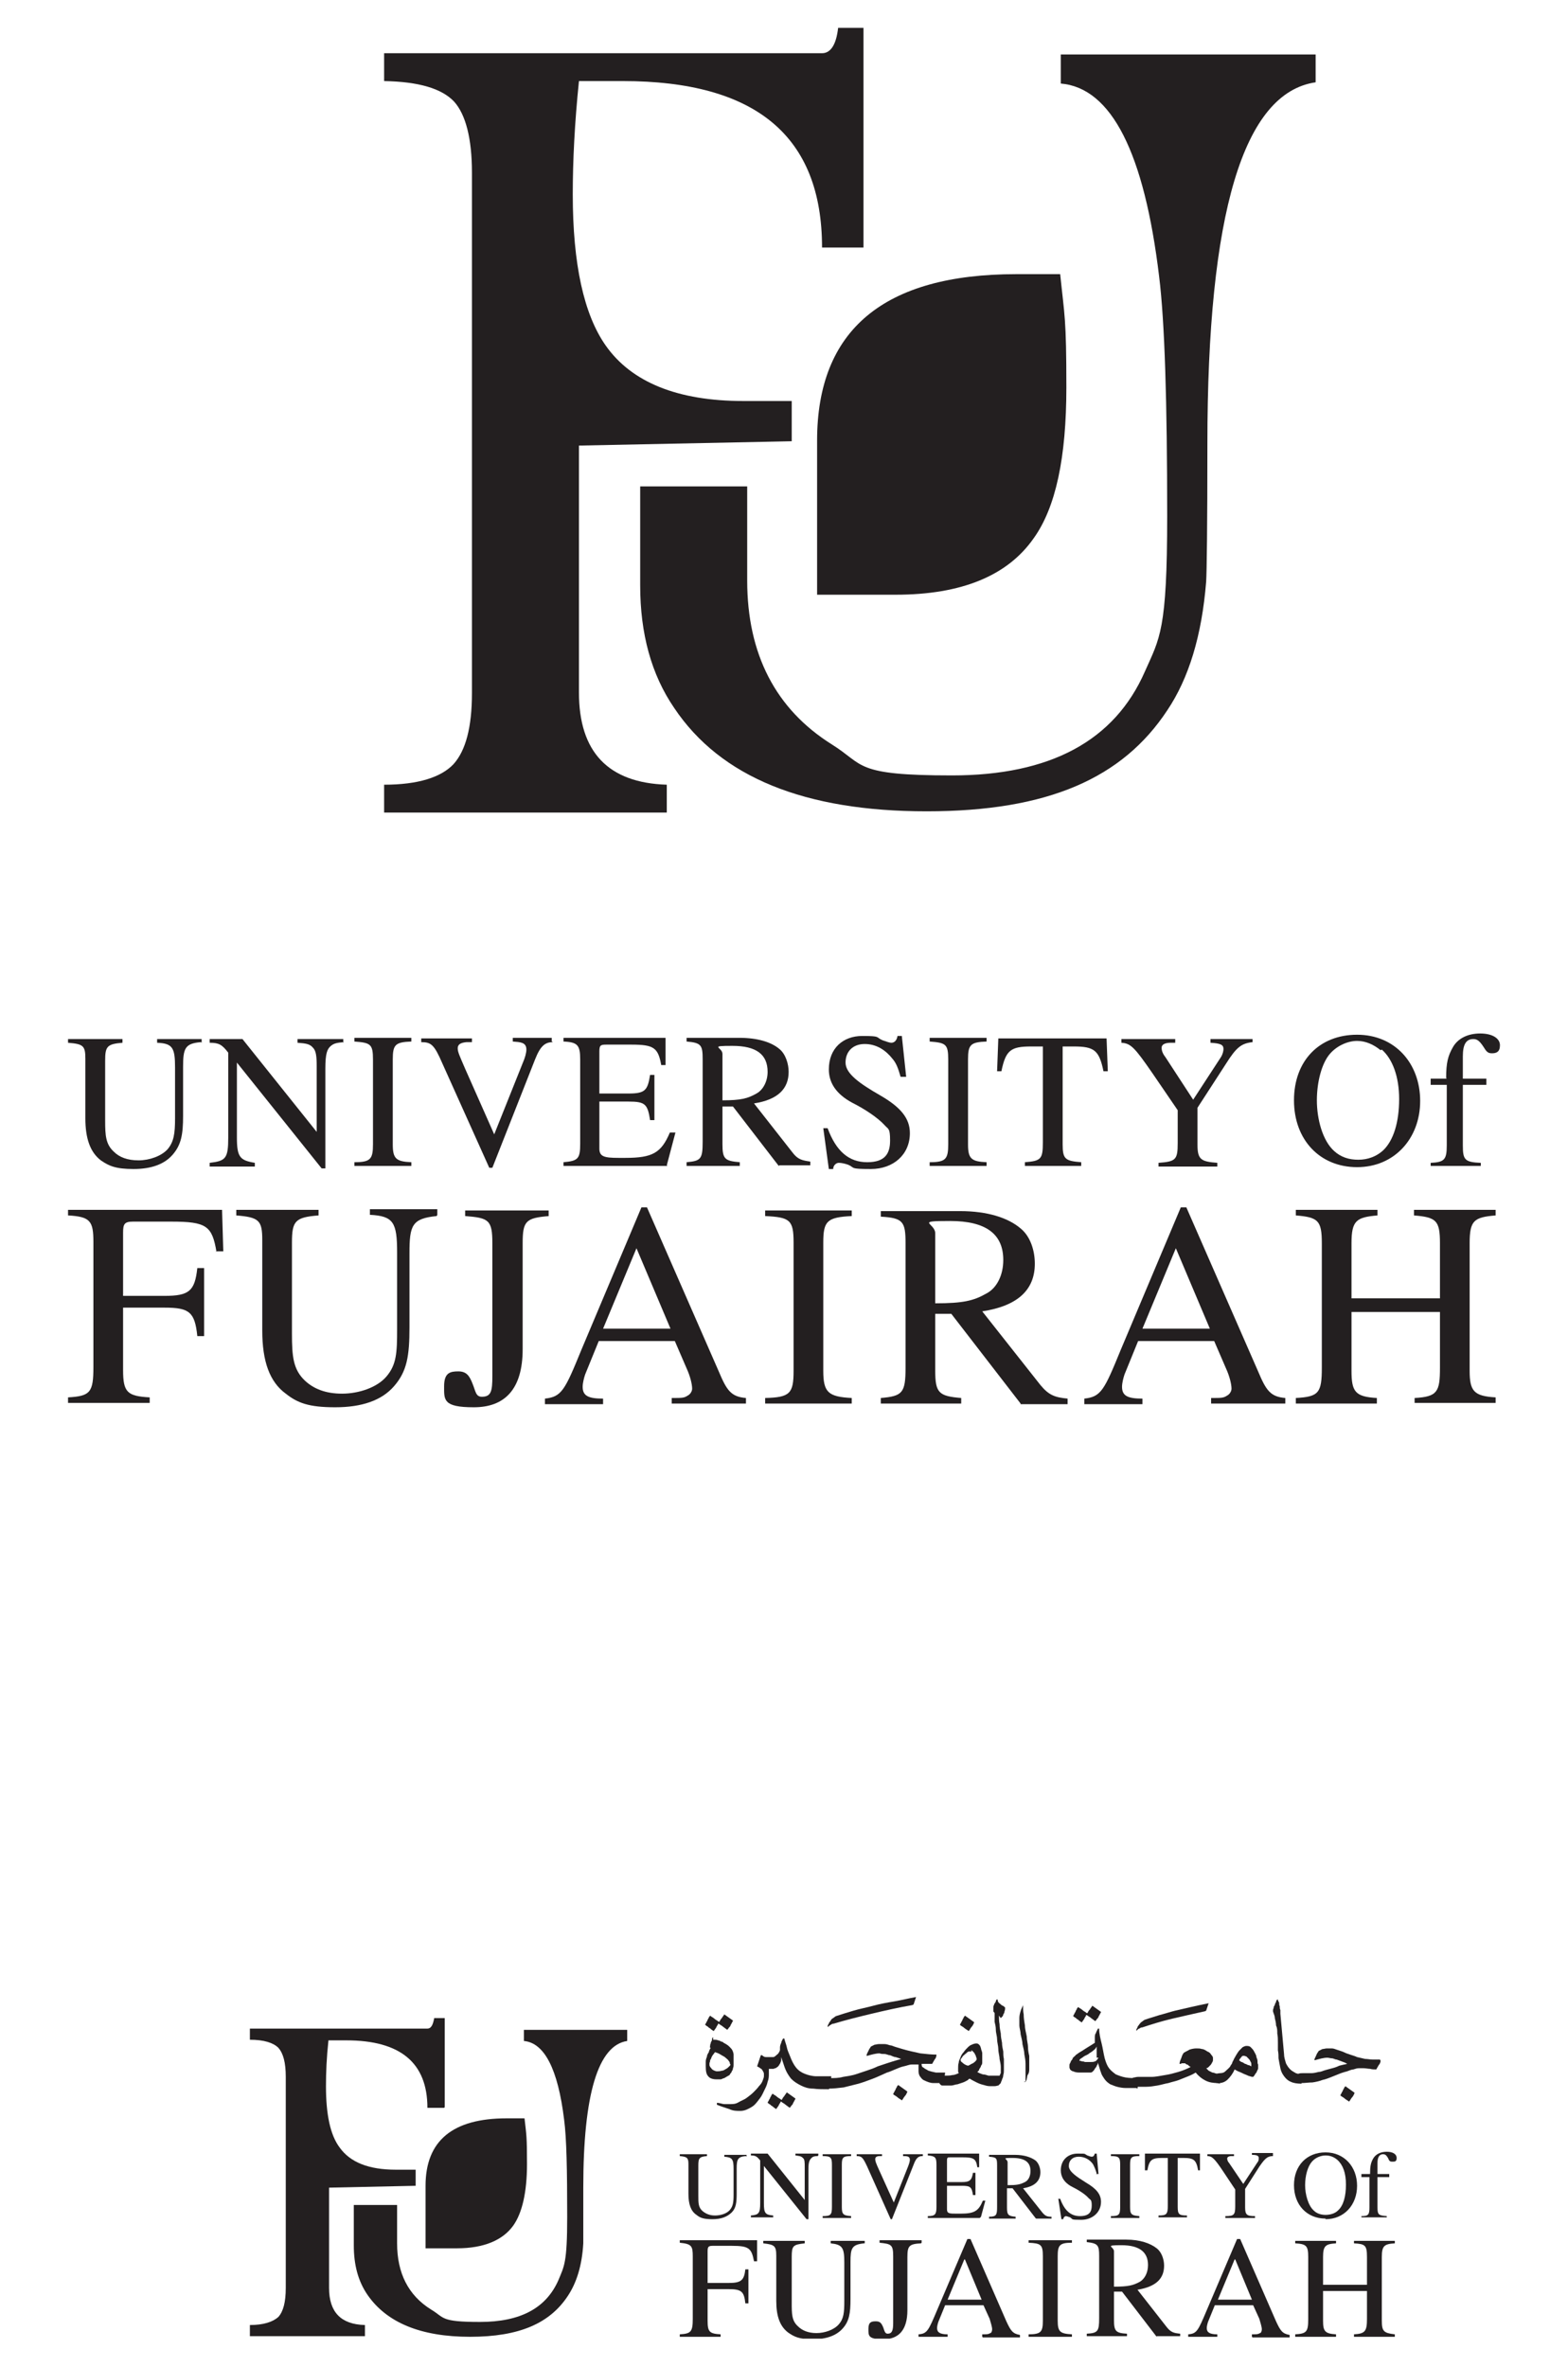 <?xml version="1.0" encoding="UTF-8"?>
<svg id="Layer_1" xmlns="http://www.w3.org/2000/svg" xmlns:xlink="http://www.w3.org/1999/xlink" version="1.1" viewBox="0 0 253.5 382.5">
  <!-- Generator: Adobe Illustrator 29.5.1, SVG Export Plug-In . SVG Version: 2.1.0 Build 141)  -->
  <defs>
    <style>
      .st0 {
        fill: none;
      }

      .st1 {
        fill: #231f20;
      }

      .st2 {
        clip-path: url(#clippath);
      }
    </style>
    <clipPath id="clippath">
      <rect class="st0" x="11" y="4.5" width="231.5" height="373.4"/>
    </clipPath>
  </defs>
  <g class="st2">
    <path class="st1" d="M32.5,168.4c-2.6.2-2.9,1-2.9,4v7.9c0,3-.3,4.7-1.7,6.3-1.3,1.5-3.4,2.3-6.3,2.3s-4-.5-5.3-1.4c-1.7-1.3-2.5-3.5-2.5-6.8v-9.6c0-2.1-.3-2.4-2.8-2.6v-.6h8.8v.6c-2.5.2-2.8.6-2.8,2.9v9.7c0,2.4.1,3.8,1.4,5,.9.9,2.2,1.4,4,1.4s3.7-.7,4.7-1.8c1-1.2,1.2-2.5,1.2-5v-8.2c0-3.2-.4-3.9-2.9-4v-.6h7.2v.6Z"/>
    <path class="st1" d="M55.6,168.4c-1.2.1-1.6.2-2.1.6-.6.5-.9,1.2-.9,3.7v16.1h-.6l-13.7-17.1v12.1c0,3.2.5,3.7,2.9,4.1v.6h-7.3v-.6c2.6-.3,3-.7,3-4.1v-13.7c-1-1.3-1.5-1.6-3-1.6v-.6h5.3l12,15v-10.6c0-1.6-.1-2.5-.6-3-.5-.6-1.1-.7-2.5-.8v-.6h7.4v.6Z"/>
    <path class="st1" d="M57.3,188.4v-.6c2.6,0,3-.5,3-2.9v-13.7c0-2.5-.4-2.7-3-2.9v-.6h9.2v.6c-2.6.1-3,.5-3,2.9v13.7c0,2.3.5,2.8,3,2.9v.6h-9.2Z"/>
    <path class="st1" d="M89.4,168.4c-1.2,0-2,.5-2.9,2.8l-6.9,17.5h-.5l-7.6-16.9c-1.3-3-1.8-3.4-3.4-3.4v-.6h8.2v.6h-.9c-1,.1-1.4.4-1.4,1s.3,1.2,1.2,3.3l4.7,10.6,4.6-11.5c.4-.9.6-1.7.6-2.2,0-1.2-1-1.2-2.2-1.3v-.6h6.3v.6Z"/>
    <path class="st1" d="M107.9,188.4h-16.8v-.6c2.4-.2,2.7-.6,2.7-3v-13.6c0-2.3-.4-2.8-2.7-2.9v-.6h16.5v4.4c.1,0-.7,0-.7,0-.5-2.8-1.2-3.3-4.8-3.3h-4.1c-.9,0-1.1.1-1.1,1.1v6.8h4.7c2.7,0,3.1-.5,3.5-3h.7v7.3h-.7c-.4-2.6-.8-3-3.5-3h-4.7v7.6c0,1.3.8,1.5,3.1,1.5h1.1c4.4,0,5.8-.8,7.2-4.1h.9l-1.4,5.3Z"/>
    <path class="st1" d="M116.8,177.8c3,0,4.1-.3,5.5-1.1,1.1-.6,1.8-2,1.8-3.5,0-2.8-1.8-4.2-5.7-4.2s-1.6.2-1.6,1.3v7.5ZM125.9,188.4l-7.4-9.6h-1.7v6.1c0,2.4.4,2.7,2.8,2.9v.6h-8.6v-.6c2.3-.2,2.6-.5,2.6-3.3v-13.3c0-2.3-.2-2.7-2.6-2.9v-.6h8.5c3,0,5.2.7,6.5,1.8,1,.8,1.5,2.4,1.5,3.7,0,2.7-1.7,4.5-5.6,5.1l6.2,7.9c.9,1.2,1.6,1.3,2.9,1.5v.6h-5Z"/>
    <path class="st1" d="M145.6,174c-.4-1.4-.7-2.2-1.3-2.9-1.1-1.4-2.6-2.4-4.5-2.4s-3.1,1.2-3.1,3,2.3,3.4,5.6,5.3c3.3,1.9,4.8,3.7,4.8,6.1,0,3.5-2.7,5.8-6.3,5.8s-2.5-.2-3.7-.7c-.6-.2-1.1-.3-1.5-.3s-.9.4-.9,1h-.7l-.9-6.6h.7c1.4,3.8,3.5,5.5,6.4,5.5s3.7-1.4,3.7-3.5-.3-1.8-.9-2.5c-1.1-1.2-3.2-2.6-5.2-3.6-2.8-1.5-3.8-3.4-3.8-5.4,0-3.4,2.3-5.4,5.4-5.4s2.1.2,3.3.7c.6.2,1.1.4,1.4.4.5,0,.9-.4,1-1.1h.7l.7,6.6h-.8Z"/>
    <path class="st1" d="M150.3,188.4v-.6c2.6,0,3-.5,3-2.9v-13.7c0-2.5-.4-2.7-3-2.9v-.6h9.2v.6c-2.6.1-3,.5-3,2.9v13.7c0,2.3.5,2.8,3,2.9v.6h-9.2Z"/>
    <path class="st1" d="M178.4,173.1c-.7-3.4-1.5-4-4.8-4h-1.8v15.8c0,2.4.4,2.7,3,2.9v.6h-9.1v-.6c2.6-.2,2.9-.5,2.9-3.2v-15.5h-1.9c-3.3,0-4.1.6-4.8,4h-.7l.2-5.3h17.5l.2,5.3h-.7Z"/>
    <path class="st1" d="M202.5,168.4c-1.8.2-2.6.8-4.3,3.5l-4.6,7.1v6c0,2.4.6,2.7,3.2,2.9v.6h-9.5v-.6c2.8-.2,3.1-.5,3.1-3.2v-5.3l-4.1-6c-2.9-4.2-3.5-4.8-5-4.9v-.6h8.7v.6h-.7c-1,0-1.5.3-1.5.8s.2,1,.6,1.5l4.5,6.9,4.5-6.9c.3-.5.4-1,.4-1.3,0-.7-.5-.9-2.1-1v-.6h6.8v.6Z"/>
    <path class="st1" d="M223.2,169.7c-1.1-.9-2.4-1.5-3.8-1.5s-3.2.7-4.4,2.1c-1.3,1.5-2.1,4.5-2.1,7.5s.9,6.5,2.8,8.2c1.1,1,2.4,1.4,3.9,1.4s2.9-.5,4-1.5c1.7-1.6,2.6-4.6,2.6-8.3s-1.1-6.5-2.8-8M219.4,188.6c-6,0-10.2-4.4-10.2-10.8s4.1-10.6,10.2-10.6,10.2,4.6,10.2,10.7-4.2,10.7-10.2,10.7"/>
    <path class="st1" d="M233.8,174.2c0-2.5.3-3.6,1.1-5,.8-1.4,2.4-2.2,4.4-2.2s3.2.8,3.2,1.9-.6,1.3-1.3,1.3-.9-.3-1.4-1.1c-.6-.9-1-1.2-1.6-1.2-1.2,0-1.7.9-1.7,2.8v3.6h3.8v1h-3.8v9.8c0,2.3.3,2.7,2.9,2.8v.5h-8.1v-.5c2.2-.1,2.6-.5,2.6-2.8v-9.8h-2.6v-1h2.6Z"/>
    <path class="st1" d="M35,202.3c-.7-4.2-1.6-4.9-7.3-4.9h-6.2c-1.4,0-1.6.4-1.6,1.8v10.2h6.7c4,0,4.9-.8,5.3-4.5h1.1v11h-1.1c-.4-3.9-1.3-4.6-5.3-4.6h-6.7v10.1c0,3.6.7,4.2,4.3,4.4v.9h-13.2v-.9c3.6-.2,4.1-.8,4.1-4.9v-20.2c0-3.4-.5-4.1-4.1-4.3v-.9h24.9l.2,6.7h-1.2Z"/>
    <path class="st1" d="M70.6,196.5c-4,.4-4.4,1.5-4.4,6v12c0,4.6-.4,7.1-2.5,9.5-2,2.3-5.2,3.4-9.5,3.4s-6.1-.7-8-2.2c-2.6-1.9-3.8-5.2-3.8-10.2v-14.6c0-3.2-.5-3.7-4.2-4v-.9h13.3v.9c-3.8.3-4.3.9-4.3,4.4v14.7c0,3.7.2,5.8,2.1,7.6,1.4,1.3,3.3,2.1,6,2.1s5.7-1,7.2-2.8c1.6-1.9,1.7-3.8,1.7-7.6v-12.4c0-4.9-.6-5.9-4.4-6.1v-.9h10.9v.9Z"/>
    <path class="st1" d="M88.8,196.5c-3.8.3-4.3.8-4.3,4.4v17.1c0,6.5-2.9,9.4-7.9,9.4s-4.8-1.2-4.8-3.4,1-2.4,2.3-2.4,1.8.7,2.3,2c.5,1.2.5,2.1,1.5,2.1,1.5,0,1.7-.9,1.7-3.3v-21.5c0-3.8-.6-4.1-4.4-4.4v-.9h13.5v.9Z"/>
    <path class="st1" d="M102.9,201.7l-5.4,13h10.9l-5.5-13ZM108.6,226.8v-.9c1.7,0,2,0,2.6-.4.4-.2.7-.7.7-1.1,0-.7-.3-2-.9-3.3l-1.9-4.4h-12.3l-2.2,5.4c-.2.6-.4,1.4-.4,2,0,1.5,1,1.9,3.3,1.9v.9h-9.4v-.9c2.7-.3,3.2-1.3,5.9-7.9l9.7-23h.9l11.6,26.5c1.3,3.1,2,4.1,4.4,4.3v.9h-12Z"/>
    <path class="st1" d="M123.7,226.8v-.9c4-.1,4.6-.7,4.6-4.4v-20.7c0-3.7-.6-4.1-4.6-4.3v-.9h14v.9c-4,.2-4.6.8-4.6,4.3v20.7c0,3.5.8,4.2,4.6,4.4v.9h-14Z"/>
    <path class="st1" d="M151.2,210.6c4.5,0,6.2-.4,8.3-1.6,1.7-.9,2.7-3,2.7-5.4,0-4.2-2.8-6.3-8.6-6.3s-2.4.3-2.4,2v11.3ZM165,226.8l-11.2-14.5h-2.6v9.2c0,3.6.6,4.1,4.2,4.4v.9h-13v-.9c3.5-.3,4-.8,4-4.9v-20.1c0-3.5-.4-4.1-4-4.3v-.9h12.8c4.5,0,7.8,1.1,9.8,2.8,1.6,1.3,2.3,3.6,2.3,5.7,0,4.1-2.6,6.8-8.5,7.7l9.4,11.9c1.4,1.7,2.4,2,4.4,2.2v.9h-7.6Z"/>
    <path class="st1" d="M190.1,201.7l-5.4,13h10.9l-5.5-13ZM195.8,226.8v-.9c1.7,0,2,0,2.6-.4.4-.2.7-.7.7-1.1,0-.7-.3-2-.9-3.3l-1.9-4.4h-12.3l-2.2,5.4c-.2.6-.4,1.4-.4,2,0,1.5,1,1.9,3.3,1.9v.9h-9.4v-.9c2.7-.3,3.2-1.3,5.9-7.9l9.7-23h.9l11.6,26.5c1.3,3.1,2,4.1,4.4,4.3v.9h-12Z"/>
    <path class="st1" d="M228.7,226.8v-.9c3.7-.2,4.1-1,4.1-4.9v-9h-14.3v9.5c0,3.4.6,4.2,4.1,4.4v.9s-13.1,0-13.1,0v-.9c3.7-.2,4.2-.8,4.2-4.9v-20.1c0-3.7-.6-4.2-4.2-4.5v-.9h13.2v.9c-3.4.3-4.2.8-4.2,4.5v8.9h14.3v-8.9c0-3.7-.6-4.2-4.2-4.5v-.9h13.2v.9c-3.5.3-4.2.8-4.2,4.5v20.6c0,3.3.7,4.1,4.2,4.3v.9h-13.1Z"/>
    <path class="st1" d="M139.6,40h-6.7c0-18-10.7-26.9-32.2-26.9h-7.1c-.7,6.8-1,12.9-1,18.3,0,11.3,1.8,19.4,5.3,24.4,4.2,6,11.7,9,22.3,9h7.8v6.5l-34.4.7v39.9c0,9.6,4.7,14.6,14.2,14.9v4.5h-45.7v-4.5c5.5,0,9.2-1.2,11.2-3.3,2-2.2,3-6,3-11.5V27.9c0-5.5-1-9.4-2.9-11.5-2-2.1-5.7-3.2-11.3-3.3v-4.5h70.8c1.4,0,2.3-1.4,2.6-4.1h4.1v35.5Z"/>
    <path class="st1" d="M171.5,9v4.5c8.2.7,13.5,11.2,15.9,31.2.9,7.3,1.3,20.2,1.3,38.7s-1.2,19.7-3.6,25.1c-4.9,11.2-15.3,16.8-31.2,16.8s-14.1-1.7-19.4-5c-9.1-5.7-13.7-14.6-13.7-26.5v-15.2h-17.3v16c0,7.8,1.8,14.4,5.5,19.8,7.5,11.2,21.1,16.7,40.8,16.7s31.7-5.4,38.9-16.3c3.5-5.2,5.6-12.1,6.3-20.8.1-1.6.2-9,.2-22.3,0-37.2,5.8-56.7,17.5-58.4v-4.5h-41.2Z"/>
    <path class="st1" d="M144.8,96.1c10.7,0,18.1-3.1,22.3-9.1,3.6-5,5.3-13.1,5.3-24.4s-.3-11.5-1-18.3h-7.1c-21.4,0-32.2,9-32.2,26.9h0v24.9h12.7Z"/>
    <path class="st1" d="M120.6,348.4c-1.3.1-1.5.5-1.5,2v4c0,1.5-.1,2.4-.8,3.1-.7.7-1.7,1.1-3.1,1.1s-2-.2-2.6-.7c-.9-.6-1.3-1.7-1.3-3.4v-4.8c0-1-.2-1.2-1.4-1.3v-.3h4.4v.3c-1.2.1-1.4.3-1.4,1.5v4.9c0,1.2,0,1.9.7,2.5.5.4,1.1.7,2,.7s1.9-.3,2.4-.9c.5-.6.6-1.2.6-2.5v-4.1c0-1.6-.2-1.9-1.5-2v-.3h3.6v.3Z"/>
    <path class="st1" d="M132.2,348.4c-.6,0-.8.1-1,.3-.3.3-.5.6-.5,1.8v8.1h-.3l-6.9-8.6v6c0,1.6.2,1.9,1.5,2v.3h-3.6v-.3c1.3-.1,1.5-.4,1.5-2v-6.9c-.5-.6-.7-.8-1.5-.8v-.3h2.7l6,7.5v-5.3c0-.8,0-1.3-.3-1.5-.3-.3-.5-.3-1.2-.4v-.3h3.7v.3Z"/>
    <path class="st1" d="M133,358.4v-.3c1.3,0,1.5-.2,1.5-1.5v-6.8c0-1.2-.2-1.4-1.5-1.4v-.3h4.6v.3c-1.3,0-1.5.2-1.5,1.4v6.8c0,1.2.2,1.4,1.5,1.5v.3h-4.6Z"/>
    <path class="st1" d="M149.1,348.4c-.6,0-1,.3-1.4,1.4l-3.5,8.8h-.2l-3.8-8.5c-.7-1.5-.9-1.7-1.7-1.7v-.3h4.1v.3h-.4c-.5,0-.7.2-.7.5s.1.6.6,1.7l2.4,5.3,2.3-5.8c.2-.5.3-.9.3-1.1,0-.6-.5-.6-1.1-.6v-.3h3.2v.3Z"/>
    <path class="st1" d="M158.4,358.4h-8.4v-.3c1.2,0,1.4-.3,1.4-1.5v-6.8c0-1.2-.2-1.4-1.4-1.5v-.3h8.3v2.2c0,0-.3,0-.3,0-.2-1.4-.6-1.6-2.4-1.6h-2c-.4,0-.5,0-.5.6v3.4h2.4c1.3,0,1.6-.3,1.8-1.5h.4v3.6h-.4c-.2-1.3-.4-1.5-1.8-1.5h-2.4v3.8c0,.7.4.7,1.6.7h.6c2.2,0,2.9-.4,3.6-2.1h.4l-.7,2.6Z"/>
    <path class="st1" d="M162.9,353.1c1.5,0,2-.1,2.8-.5.6-.3.9-1,.9-1.8,0-1.4-.9-2.1-2.9-2.1s-.8.1-.8.7v3.7ZM167.4,358.4l-3.7-4.8h-.9v3.1c0,1.2.2,1.4,1.4,1.5v.3h-4.3v-.3c1.2,0,1.3-.3,1.3-1.6v-6.7c0-1.2-.1-1.3-1.3-1.4v-.3h4.2c1.5,0,2.6.4,3.3.9.5.4.8,1.2.8,1.9,0,1.4-.9,2.3-2.8,2.6l3.1,3.9c.5.6.8.7,1.5.7v.3h-2.5Z"/>
    <path class="st1" d="M177.3,351.2c-.2-.7-.4-1.1-.6-1.5-.5-.7-1.3-1.2-2.3-1.2s-1.6.6-1.6,1.5,1.2,1.7,2.8,2.7c1.7,1,2.4,1.9,2.4,3.1,0,1.7-1.4,2.9-3.2,2.9s-1.3-.1-1.8-.4c-.3-.1-.6-.2-.7-.2s-.4.2-.4.5h-.3l-.5-3.3h.3c.7,1.9,1.7,2.8,3.2,2.8s1.9-.7,1.9-1.7-.2-.9-.5-1.2c-.5-.6-1.6-1.3-2.6-1.8-1.4-.7-1.9-1.7-1.9-2.7,0-1.7,1.2-2.7,2.7-2.7s1,0,1.6.3c.3.1.5.2.7.2.3,0,.4-.2.5-.5h.3l.3,3.3h-.4Z"/>
    <path class="st1" d="M179.6,358.4v-.3c1.3,0,1.5-.2,1.5-1.5v-6.8c0-1.2-.2-1.4-1.5-1.4v-.3h4.6v.3c-1.3,0-1.5.2-1.5,1.4v6.8c0,1.2.2,1.4,1.5,1.5v.3h-4.6Z"/>
    <path class="st1" d="M193.7,350.7c-.3-1.7-.7-2-2.4-2h-.9v7.9c0,1.2.2,1.4,1.5,1.4v.3h-4.6v-.3c1.3,0,1.5-.2,1.5-1.6v-7.7h-.9c-1.7,0-2.1.3-2.4,2h-.4v-2.7h8.9v2.7c.1,0-.3,0-.3,0Z"/>
    <path class="st1" d="M205.8,348.4c-.9,0-1.3.4-2.2,1.7l-2.3,3.6v3c0,1.2.3,1.4,1.6,1.4v.3h-4.8v-.3c1.4,0,1.6-.2,1.6-1.6v-2.7l-2-3c-1.4-2.1-1.8-2.4-2.5-2.4v-.3h4.3v.3h-.4c-.5,0-.7.2-.7.4s.1.5.3.7l2.3,3.4,2.3-3.5c.2-.2.2-.5.2-.7,0-.3-.2-.5-1.1-.5v-.3h3.4v.3Z"/>
    <path class="st1" d="M216.2,349c-.6-.5-1.2-.7-1.9-.7s-1.6.3-2.2,1c-.7.8-1.1,2.3-1.1,3.8s.5,3.3,1.4,4.1c.5.5,1.2.7,1.9.7s1.5-.2,2-.7c.9-.8,1.3-2.3,1.3-4.2s-.5-3.2-1.4-4M214.3,358.5c-3,0-5.1-2.2-5.1-5.4s2.1-5.3,5.1-5.3,5.1,2.3,5.1,5.4-2.1,5.4-5.1,5.4"/>
    <path class="st1" d="M221.5,351.3c0-1.2.1-1.8.5-2.5s1.2-1.1,2.2-1.1,1.6.4,1.6,1-.3.6-.7.6-.5-.1-.7-.6c-.3-.5-.5-.6-.8-.6-.6,0-.9.5-.9,1.4v1.8h1.9v.5h-1.9v4.9c0,1.2.2,1.3,1.5,1.4v.2h-4.1v-.2c1.1,0,1.3-.2,1.3-1.4v-4.9h-1.3v-.5h1.3Z"/>
    <path class="st1" d="M121.9,365.4c-.4-2.1-.8-2.5-3.6-2.5h-3.1c-.7,0-.8.2-.8.9v5.1h3.4c2,0,2.5-.4,2.7-2.2h.5v5.5h-.5c-.2-1.9-.6-2.3-2.7-2.3h-3.4v5.1c0,1.8.3,2.1,2.1,2.2v.4h-6.6v-.4c1.8-.1,2.1-.4,2.1-2.5v-10.1c0-1.7-.2-2-2.1-2.2v-.4h12.5v3.4c.1,0-.5,0-.5,0Z"/>
    <path class="st1" d="M139.7,362.5c-2,.2-2.2.8-2.2,3v6c0,2.3-.2,3.6-1.3,4.8-1,1.1-2.6,1.7-4.8,1.7s-3-.4-4-1.1c-1.3-1-1.9-2.6-1.9-5.1v-7.3c0-1.6-.3-1.8-2.1-2v-.4h6.7v.4c-1.9.2-2.1.4-2.1,2.2v7.4c0,1.8,0,2.9,1,3.8.7.7,1.7,1.1,3,1.1s2.8-.5,3.6-1.4c.8-.9.9-1.9.9-3.8v-6.2c0-2.4-.3-2.9-2.2-3.1v-.4h5.5v.4Z"/>
    <path class="st1" d="M148.9,362.5c-1.9.1-2.2.4-2.2,2.2v8.6c0,3.2-1.4,4.7-3.9,4.7s-2.4-.6-2.4-1.7.5-1.2,1.2-1.2.9.3,1.2,1c.2.6.3,1,.7,1,.7,0,.9-.5.9-1.7v-10.8c0-1.9-.3-2-2.2-2.2v-.4h6.8v.4Z"/>
    <path class="st1" d="M155.9,365.1l-2.7,6.5h5.5l-2.7-6.5ZM158.8,377.6v-.4c.8,0,1,0,1.3-.2.2,0,.3-.4.3-.6,0-.4-.2-1-.4-1.7l-1-2.2h-6.2l-1.1,2.7c-.1.3-.2.7-.2,1,0,.7.5,1,1.7,1v.4h-4.7v-.4c1.4-.1,1.6-.6,3-3.9l4.9-11.5h.5l5.8,13.3c.7,1.5,1,2,2.2,2.2v.4h-6Z"/>
    <path class="st1" d="M166.3,377.6v-.4c2,0,2.3-.4,2.3-2.2v-10.4c0-1.9-.3-2.1-2.3-2.2v-.4h7v.4c-2,0-2.3.4-2.3,2.2v10.4c0,1.8.4,2.1,2.3,2.2v.4h-7Z"/>
    <path class="st1" d="M180.1,369.5c2.3,0,3.1-.2,4.2-.8.8-.5,1.3-1.5,1.3-2.7,0-2.1-1.4-3.2-4.3-3.2s-1.2.2-1.2,1v5.7ZM187,377.6l-5.6-7.3h-1.3v4.6c0,1.8.3,2.1,2.1,2.2v.4h-6.5v-.4c1.8-.1,2-.4,2-2.5v-10.1c0-1.7-.2-2-2-2.2v-.4h6.4c2.2,0,3.9.6,4.9,1.4.8.6,1.2,1.8,1.2,2.8,0,2.1-1.3,3.4-4.3,3.9l4.7,6c.7.9,1.2,1,2.2,1.1v.4h-3.8Z"/>
    <path class="st1" d="M199.6,365.1l-2.7,6.5h5.5l-2.7-6.5ZM202.4,377.6v-.4c.8,0,1,0,1.3-.2.2,0,.3-.4.3-.6,0-.4-.2-1-.4-1.7l-1-2.2h-6.2l-1.1,2.7c-.1.3-.2.7-.2,1,0,.7.5,1,1.7,1v.4h-4.7v-.4c1.4-.1,1.6-.6,3-3.9l4.9-11.5h.5l5.8,13.3c.7,1.5,1,2,2.2,2.2v.4h-6Z"/>
    <path class="st1" d="M218.9,377.6v-.4c1.8-.1,2.1-.5,2.1-2.5v-4.5h-7.1v4.8c0,1.7.3,2.1,2.1,2.2v.4s-6.6,0-6.6,0v-.4c1.8-.1,2.1-.4,2.1-2.4v-10.1c0-1.8-.3-2.1-2.1-2.2v-.4h6.6v.4c-1.7.1-2.1.4-2.1,2.2v4.5h7.1v-4.5c0-1.9-.3-2.1-2.1-2.2v-.4h6.6v.4c-1.7.1-2.1.4-2.1,2.2v10.3c0,1.7.3,2,2.1,2.2v.4h-6.6Z"/>
    <path class="st1" d="M71.8,340.6h-2.7c0-7.3-4.4-10.9-13.1-10.9h-2.9c-.3,2.8-.4,5.2-.4,7.4,0,4.6.7,7.9,2.2,9.9,1.7,2.4,4.7,3.6,9.1,3.6h3.2v2.6l-14,.3v16.2c0,3.9,1.9,5.9,5.8,6v1.8h-18.6v-1.8c2.2,0,3.7-.5,4.6-1.3.8-.9,1.2-2.4,1.2-4.7v-34.1c0-2.3-.4-3.8-1.2-4.7-.8-.8-2.3-1.3-4.6-1.3v-1.8h28.7c.6,0,.9-.6,1.1-1.7h1.7v14.4Z"/>
    <path class="st1" d="M84.7,328v1.8c3.3.3,5.5,4.5,6.5,12.7.4,3,.5,8.2.5,15.7s-.5,8-1.4,10.2c-2,4.6-6.2,6.8-12.7,6.8s-5.7-.7-7.9-2c-3.7-2.3-5.5-5.9-5.5-10.7v-6.2h-7v6.5c0,3.2.7,5.8,2.2,8,3.1,4.5,8.6,6.8,16.6,6.8s12.9-2.2,15.8-6.6c1.4-2.1,2.3-4.9,2.5-8.5,0-.6,0-3.6,0-9,0-15.1,2.4-23,7.1-23.7v-1.8h-16.7Z"/>
    <path class="st1" d="M73.9,363.3c4.3,0,7.4-1.3,9.1-3.7,1.4-2,2.2-5.3,2.2-9.9s-.1-4.7-.4-7.4h-2.9c-8.7,0-13.1,3.6-13.1,10.9h0v10.1h5.2Z"/>
    <path class="st1" d="M118,333.5c0-.1,0-.3-.2-.5-.1-.2-.3-.3-.5-.5-.2-.2-.5-.3-.8-.5-.3-.2-.6-.3-.9-.4-.1.1-.2.3-.3.4s-.2.3-.3.5c0,.2-.2.3-.2.5,0,.2-.1.3-.1.4s0,.2,0,.3c0,.1.1.3.2.4.1.1.2.3.4.4.2.1.4.2.6.2s.5,0,.8-.1c.3,0,.5-.2.7-.3.2-.1.3-.2.5-.4.1-.1.2-.2.2-.3M115.3,329.6c0,0,.2,0,.3,0,.1,0,.3,0,.5.1.2,0,.3.1.5.2.2,0,.3.1.4.2.4.2.7.4.9.6.2.2.4.4.5.6.1.2.2.5.2.7,0,.3,0,.6,0,1.1s0,.3,0,.5c0,.2,0,.4-.1.6,0,.2-.1.4-.2.5,0,.2-.2.3-.3.5,0,.1-.2.2-.4.3s-.3.2-.5.3c-.2,0-.4.2-.6.2-.2,0-.4,0-.7,0-.6,0-1.1-.2-1.3-.5-.3-.3-.4-.8-.4-1.6s0-.5,0-.8c0-.3.1-.5.2-.8,0-.3.2-.5.3-.7,0-.2.2-.5.3-.7-.1,0-.2-.1-.1-.2,0-.2,0-.3.1-.5,0-.2.1-.3.2-.5,0-.1,0-.3.1-.4,0,0,0-.1.1-.1M116.1,327c0,.2-.2.3-.3.6-.1.2-.3.4-.4.6,0,0-.2-.1-.3-.2-.1,0-.2-.2-.4-.3-.1,0-.2-.2-.4-.3-.1,0-.2-.2-.3-.2,0-.1.1-.2.2-.4,0-.1.2-.3.2-.4,0-.1.2-.3.2-.4,0-.1.2-.2.2-.3.2.2.5.3.7.5.2.2.5.3.7.5h.1c.1-.2.2-.4.4-.6.1-.2.3-.4.4-.6l1.4,1c0,.1-.1.2-.2.4,0,.1-.2.3-.2.4,0,.1-.2.3-.3.4,0,.1-.2.2-.2.3-.2-.1-.4-.3-.7-.5-.2-.2-.5-.3-.7-.5h-.1Z"/>
    <path class="st1" d="M126.2,339.6c0,.2-.2.3-.3.6-.1.2-.3.4-.4.6,0,0-.2-.1-.3-.2-.1,0-.2-.2-.4-.3-.1,0-.2-.2-.4-.3-.1,0-.2-.2-.3-.2,0-.1.1-.2.2-.4,0-.1.2-.3.2-.4,0-.1.2-.3.2-.4,0-.1.2-.2.2-.3.2.2.5.3.7.5.2.2.5.3.7.5h.1c.1-.2.2-.4.4-.6.1-.2.3-.4.4-.6l1.4,1c0,.1-.1.2-.2.4,0,.1-.2.3-.2.4,0,.1-.2.3-.3.4,0,.1-.2.2-.2.3-.2-.1-.4-.3-.7-.5-.2-.2-.5-.3-.7-.5h-.1Z"/>
    <path class="st1" d="M134,337.6c-.9,0-1.8,0-2.5-.1-.8,0-1.4-.2-2-.5-.6-.3-1.1-.6-1.6-1.1-.4-.5-.8-1.1-1.1-2l-.5-1.5h0c0,.1,0,.2,0,.4,0,.1,0,.3-.1.4,0,.1-.1.3-.2.4,0,.1-.2.3-.3.4,0,0-.2.1-.3.2-.1,0-.2,0-.3.1-.1,0-.2,0-.3,0,0,0-.2,0-.2,0h-.3c0,.1,0,.3,0,.4,0,.1,0,.3,0,.4,0,.4,0,.8-.2,1.3-.1.5-.3.9-.5,1.3-.2.4-.4.9-.7,1.3-.3.4-.6.8-.9,1.1-.3.3-.7.5-1.1.7-.4.2-.8.3-1.2.3-.6,0-1.2,0-1.8-.3-.6-.2-1.3-.4-2-.7v-.3c.5,0,.9.2,1.2.2.3,0,.6,0,.9,0,.5,0,.9,0,1.4-.3s.9-.4,1.3-.7c.4-.3.8-.6,1.1-.9.3-.3.7-.7.9-1,.3-.3.5-.6.6-.9.1-.3.2-.5.2-.7s0-.2,0-.4c0-.2-.1-.3-.2-.5-.1-.2-.2-.3-.4-.4-.1-.1-.3-.2-.5-.3l.6-1.8h.2c.2.2.4.3.6.3.2,0,.4,0,.6,0s.4,0,.6,0c.2,0,.4-.2.5-.3s.3-.2.4-.4c.1-.2.2-.3.2-.5,0,0,0-.1,0-.2s0-.1,0-.2c0-.2.1-.5.2-.7,0-.2.2-.5.3-.7h.2c.1.5.3.9.4,1.4.1.5.3.9.5,1.4.3.8.6,1.4,1,1.9.4.5.9.8,1.4,1,.5.2,1.2.4,1.9.4.7,0,1.5,0,2.4,0l-.2,1.7Z"/>
    <path class="st1" d="M147.5,324c-2.3.4-4.5.9-6.6,1.4s-4.1,1-6.1,1.6c-.2,0-.4.1-.5.2-.1,0-.3.2-.4.3h-.1c0-.2.1-.4.2-.5,0-.2.2-.3.3-.5.1-.2.2-.3.4-.4.1-.1.3-.2.4-.3.9-.3,1.9-.6,2.9-.9,1-.3,2.1-.5,3.2-.8,1.1-.3,2.2-.5,3.4-.7s2.3-.5,3.5-.7h0c0,0-.4,1.2-.4,1.2Z"/>
    <path class="st1" d="M146.7,338c-.1.2-.2.5-.4.7-.2.2-.3.5-.5.7-.2-.2-.5-.3-.7-.5-.2-.2-.5-.3-.7-.5,0-.1.1-.2.2-.4,0-.1.2-.3.2-.4,0-.1.2-.3.2-.4s.2-.2.2-.3l1.4,1Z"/>
    <path class="st1" d="M152.7,336.6c-.6,0-1.2,0-1.8,0-.5,0-1-.2-1.4-.4-.3-.1-.5-.3-.7-.6-.2-.2-.3-.6-.3-.9s0-.2,0-.3c0,0,0-.2,0-.3,0,0,0-.2,0-.3,0,0,0-.1,0-.2h0c-.3,0-.6,0-1.1,0-.4,0-.8.2-1.3.3-.5.1-.9.3-1.4.5-.5.2-.9.4-1.3.5-.7.3-1.5.7-2.3,1-.8.3-1.6.6-2.3.8-.8.2-1.6.4-2.4.6-.8.1-1.7.2-2.5.2s-.3,0-.5-.2c-.1-.1-.2-.3-.2-.5v-.5c0-.2,0-.3.3-.4.2,0,.4-.1.6-.1.8,0,1.5,0,2.2-.2.7-.1,1.3-.2,2-.4.6-.2,1.2-.4,1.8-.6.6-.2,1.2-.4,1.8-.7.6-.2,1.2-.4,1.8-.6.6-.2,1.3-.4,2-.6h0c-.3-.1-.6-.2-.9-.3-.3,0-.6-.2-.9-.3-.3,0-.6-.2-.9-.2-.3,0-.5,0-.8-.1-.6,0-1.3.2-2,.4h-.1c0-.3.2-.6.3-.8.1-.3.3-.5.4-.7.2-.1.4-.2.6-.3.2,0,.4-.1.7-.1s.6,0,.9,0c.3,0,.6.1.9.2.3,0,.6.2,1,.3.3.1.7.2,1,.3,1,.3,2,.5,2.9.7.9.1,1.8.2,2.6.2h0c0,.3-.1.6-.3.8-.1.2-.3.5-.4.7,0,0-.2,0-.3,0-.1,0-.3,0-.4,0-.2,0-.3,0-.5,0-.2,0-.3,0-.5,0,0,.2,0,.5.3.6.2.2.5.3.8.5.3.1.7.2,1.2.3.5,0,1,0,1.5,0l-.2,1.6Z"/>
    <path class="st1" d="M157.5,326.8c-.1.2-.2.5-.4.7-.2.2-.3.5-.5.7-.2-.2-.5-.3-.7-.5-.2-.2-.5-.3-.7-.5,0-.1.1-.2.2-.4,0-.1.2-.3.2-.4,0-.1.2-.3.2-.4s.2-.2.2-.3l1.4,1Z"/>
    <path class="st1" d="M157.1,331.5c-.1,0-.3,0-.4,0-.2,0-.3.1-.5.3-.2.1-.3.3-.5.4-.1.2-.3.4-.4.6,0,.2,0,.3.3.5.2.2.5.4.9.5.3-.1.5-.3.8-.4.3-.2.5-.4.6-.6,0-.1,0-.3-.1-.4,0-.2-.1-.3-.2-.5,0-.1-.2-.3-.3-.4-.1-.1-.2-.2-.3-.2M161.5,325.7c0,.4,0,.9.1,1.4,0,.5.1,1,.2,1.5,0,.5.1,1,.2,1.5,0,.5.1.9.2,1.4,0,.4,0,.8.1,1.2,0,.4,0,.7,0,.9s0,.6,0,.9c0,.3,0,.5-.1.8,0,.3-.1.5-.2.7,0,.2-.2.4-.2.6-.1.1-.3.3-.4.4-.2,0-.3.1-.6.1s-.5,0-.8,0-.7-.1-1-.2c-.4-.1-.7-.2-1.1-.4-.4-.2-.8-.4-1.1-.6,0,0-.2,0-.3.2-.2.1-.5.3-.8.4-.3.1-.6.2-.9.3-.3,0-.7.2-1,.2-.4,0-.7,0-1.1,0s-.2,0-.3,0-.2,0-.3-.1c0,0-.1-.1-.2-.2,0,0,0-.2,0-.3v-.5c0-.2,0-.3.3-.4s.4-.1.7-.1.7,0,1.1-.1c.4,0,.7-.2,1-.3,0,0,0-.1-.1-.2,0,0,0-.2,0-.2,0,0,0-.2,0-.2,0,0,0-.2,0-.2,0-.3,0-.6.1-.9,0-.3.2-.6.3-.9.1-.3.3-.6.5-.8.2-.3.4-.5.6-.7.2-.2.4-.4.7-.5.2-.1.5-.2.7-.2s.3,0,.5.2.2.3.3.6c0,.2.2.5.2.8s0,.6,0,.9,0,.3,0,.5c0,.2,0,.4-.2.6,0,.2-.2.4-.3.6,0,.2-.2.3-.3.4h0c.3.2.6.3.9.4.3,0,.6.1.9.2.3,0,.5,0,.7,0,.2,0,.4,0,.6,0s.2,0,.3,0c0,0,.1,0,.2,0,0,0,0,0,.1-.2,0,0,0-.1.1-.2,0-.1,0-.3,0-.5,0-.2,0-.3,0-.5,0-.4-.1-.8-.2-1.3,0-.5-.2-1-.2-1.6,0-.5-.2-1.1-.2-1.6,0-.5-.2-1-.2-1.5,0-.5-.1-.9-.2-1.3,0-.4,0-.7,0-.9s0-.2,0-.3c0,0,0-.2,0-.2,0-.1-.2-.2-.2-.3,0,0,0-.2,0-.3s0-.2,0-.3c0-.1,0-.3.1-.4,0-.1.1-.3.2-.4s.1-.3.2-.5h.2c0,.1,0,.3.1.4,0,.1.2.2.3.3.1.1.2.2.4.3.1,0,.3.2.4.3,0,.2,0,.4-.1.6,0,.2-.1.4-.2.5,0,.2-.1.3-.2.4s-.2.2-.2.2"/>
    <path class="st1" d="M165.8,336.3c0-.2,0-.4,0-.6,0-.2,0-.5,0-.7,0-.5,0-1,0-1.5,0-.5-.1-1.1-.2-1.6,0-.5-.2-1.1-.3-1.6,0-.5-.2-1.1-.3-1.6,0-.5-.2-1-.2-1.4,0-.4,0-.8,0-1.2,0-.4.1-.8.2-1.1.1-.4.3-.7.4-1h0c0,.5,0,1,.1,1.5,0,.6.1,1.2.2,1.8,0,.6.2,1.2.3,1.8,0,.6.2,1.2.2,1.7,0,.5.1,1,.2,1.4,0,.4,0,.7,0,1,0,.4,0,.8,0,1.1,0,.3,0,.6-.2.9s-.1.5-.2.7c0,.2-.1.3-.2.5h-.3Z"/>
    <path class="st1" d="M175.6,325.6c0,.2-.2.3-.3.6-.1.2-.3.4-.4.6,0,0-.2-.1-.3-.2-.1,0-.2-.2-.4-.3-.1,0-.2-.2-.4-.3-.1,0-.2-.2-.3-.2,0-.1.1-.2.2-.4,0-.1.2-.3.2-.4,0-.1.2-.3.2-.4,0-.1.2-.2.2-.3.2.2.5.3.7.5.2.2.5.3.7.5h.1c.1-.2.2-.4.4-.6.1-.2.3-.4.4-.6l1.4,1c0,.1-.1.2-.2.4,0,.1-.2.3-.2.4,0,.1-.2.3-.3.4,0,.1-.2.2-.2.3-.2-.1-.4-.3-.7-.5-.2-.2-.5-.3-.7-.5h-.1Z"/>
    <path class="st1" d="M177.3,332.5c0-.1,0-.3,0-.4,0-.2,0-.3,0-.5,0-.2,0-.3,0-.5,0-.2,0-.3,0-.4h0c0,0-.1.2-.2.3,0,.1-.2.2-.3.3-.2.2-.4.3-.7.5-.2.2-.5.3-.7.4-.2.1-.4.3-.6.4-.2.1-.3.3-.3.4.1,0,.3,0,.4.1.2,0,.3,0,.5.1.2,0,.3,0,.5,0,.2,0,.3,0,.4,0,.3,0,.5,0,.7-.1.2,0,.4-.3.6-.6M183.7,337.4c-.6,0-1.2,0-1.7,0-.5,0-1-.1-1.4-.2-.4-.1-.8-.3-1.1-.4-.3-.2-.6-.4-.9-.8-.2-.3-.5-.7-.6-1.1-.2-.5-.3-1-.5-1.6h0c0,.2-.1.4-.2.5,0,.2-.2.3-.3.5s-.2.3-.3.4c-.1.1-.2.2-.4.2-.7,0-1.3,0-1.8,0-.5,0-.8-.1-1-.2-.2,0-.4-.2-.5-.3,0-.1-.1-.2-.1-.3s0-.2,0-.4c0-.2.1-.3.2-.5,0-.2.2-.3.3-.5,0-.2.2-.3.3-.4,0,0,.2-.2.3-.3.2-.1.4-.3.6-.4.2-.1.5-.3.8-.5.3-.2.5-.3.8-.5l.8-.5v-.8c0-.3,0-.6.2-.8,0-.2.2-.4.3-.7h.2c0,.8.2,1.6.4,2.4.2.8.3,1.6.5,2.4.2.7.4,1.2.7,1.6.3.4.7.7,1.1,1,.5.2,1,.4,1.6.5s1.3.1,2.1.1l-.2,1.7Z"/>
    <path class="st1" d="M194.8,325c-1.8.4-3.6.8-5.3,1.2-1.7.4-3.3.9-4.8,1.4-.2,0-.4.1-.5.2-.2,0-.3.2-.4.3h-.1c0-.2.1-.3.2-.5,0-.2.2-.3.3-.5.1-.1.2-.3.4-.4.1-.1.3-.2.4-.3.8-.3,1.6-.5,2.5-.8.8-.2,1.7-.5,2.5-.7.9-.2,1.7-.4,2.6-.6.9-.2,1.8-.4,2.8-.6h0s-.4,1.2-.4,1.2Z"/>
    <path class="st1" d="M196.9,336.6c-.8,0-1.4-.1-2-.4-.6-.3-1.1-.7-1.6-1.3-.3.2-.7.4-1.2.6-.5.2-1,.4-1.5.6-.5.2-1.1.3-1.7.5-.6.1-1.2.3-1.8.4-.6.1-1.2.2-1.8.2-.6,0-1.1,0-1.7,0s-.1,0-.2,0c0,0-.2,0-.2-.1,0,0-.1-.1-.2-.2,0,0,0-.2,0-.3v-.5c0-.2,0-.3.3-.4.2,0,.4-.1.7-.1.7,0,1.4,0,2.2,0,.7,0,1.5-.2,2.2-.3.7-.1,1.4-.3,2.1-.5.7-.2,1.4-.5,2-.8,0,0-.2-.1-.3-.2s-.2-.2-.3-.2c-.1,0-.2-.1-.3-.2-.1,0-.2,0-.3,0s-.1,0-.2,0c0,0-.1,0-.2.1h-.2c0-.4.2-.7.3-1,.1-.3.2-.6.4-.8.3-.2.6-.3.9-.5.3-.1.7-.2,1.1-.2s.6,0,.9.1c.3,0,.6.2.9.4.3.1.5.3.6.5.2.2.3.4.3.5s0,.2,0,.4c0,.2-.1.3-.2.5-.1.2-.2.3-.4.5-.2.2-.3.3-.5.3.1.1.3.3.4.4.2.1.4.2.6.3.2,0,.4.1.7.2.2,0,.5,0,.7,0l-.2,1.6Z"/>
    <path class="st1" d="M200.2,332.9c.2,0,.3.2.5.3.2,0,.4.2.6.3.2,0,.4.2.5.2.2,0,.3.1.5.2h0c0-.1,0-.2,0-.2,0,0,0-.2,0-.2,0-.2-.1-.3-.2-.5,0-.1-.2-.3-.3-.4s-.2-.2-.3-.3c-.1,0-.2-.1-.4-.1s-.3,0-.4.2c-.1.1-.3.3-.4.6M197.1,335c.3,0,.7,0,1-.3s.6-.5.8-.8c0-.1.2-.3.3-.5,0-.2.2-.4.3-.7.1-.2.3-.5.4-.7.2-.3.3-.5.5-.7.2-.2.4-.4.5-.5.2-.1.4-.2.6-.2s.5,0,.7.2c.2.2.4.4.5.6.1.2.3.5.4.8,0,.3.2.5.2.8,0,.2,0,.5.1.6,0,.2,0,.3,0,.3,0,0,0,.2,0,.3,0,.2-.1.3-.2.5,0,.2-.2.3-.3.5-.1.2-.2.3-.3.4-.1,0-.3,0-.5-.1-.2,0-.5-.2-.8-.3-.3-.1-.6-.3-.9-.4-.3-.1-.6-.3-.8-.4-.3.7-.7,1.2-1.1,1.6-.4.4-.9.6-1.4.6s-.2,0-.3,0c0,0-.2,0-.3-.1,0,0-.1-.1-.2-.2,0,0,0-.2,0-.3v-.5c0-.2,0-.3.3-.4.2,0,.4-.1.7-.1"/>
    <path class="st1" d="M210.4,336.7c-.7,0-1.3-.1-1.7-.3-.5-.2-.8-.5-1.1-.9-.3-.4-.5-.8-.6-1.3-.1-.5-.2-1-.3-1.6,0-.4,0-.8-.1-1.3,0-.4,0-.9,0-1.3,0-.5,0-.9-.1-1.4,0-.5,0-.9-.2-1.3,0-.4-.1-.8-.2-1.2,0-.4-.2-.7-.3-1.1,0-.2,0-.3.1-.5,0-.2.1-.4.2-.5,0-.2.1-.3.2-.5,0-.2.1-.3.2-.4h.1c0,.2.1.3.2.5,0,.2,0,.4.1.6,0,.2,0,.4.1.6,0,.2,0,.4,0,.6l.6,6.6c0,.5.2,1,.3,1.4.2.4.4.7.7,1,.3.3.6.4.9.6.3.1.7.2,1.1.2l-.2,1.6Z"/>
    <path class="st1" d="M219,338.2c-.1.2-.2.5-.4.7-.2.2-.3.5-.5.7-.2-.2-.5-.3-.7-.5-.2-.2-.5-.3-.7-.5,0-.1.1-.2.2-.4,0-.1.2-.3.2-.4,0-.1.2-.3.2-.4s.2-.2.2-.3l1.4,1Z"/>
    <path class="st1" d="M223.2,333c0,.2-.1.5-.3.7-.1.2-.3.5-.4.7-.3,0-.7,0-1-.1-.3,0-.7-.1-1.1-.1s-.4,0-.7,0-.6.1-.9.2c-.3,0-.7.2-1,.3-.4.1-.7.2-1,.3-.5.2-1,.4-1.5.6-.5.2-1,.4-1.5.5-.5.2-1,.3-1.6.4-.6,0-1.2.1-1.8.1s-.2,0-.3,0c0,0-.2,0-.3-.1s-.1-.1-.2-.2c0,0,0-.2,0-.3v-.5c0-.2,0-.3.3-.4s.4-.1.7-.1c.5,0,1,0,1.4,0,.4,0,.8-.1,1.2-.2.4,0,.7-.2,1.1-.3s.7-.2,1.1-.3c.4-.1.7-.2,1.1-.4.4-.1.8-.2,1.3-.3h0c-.3-.2-.6-.3-.9-.4-.3-.1-.5-.2-.8-.3-.3,0-.5-.2-.8-.2-.2,0-.5-.1-.7-.1-.6,0-1.3.2-2,.4h-.1c0-.3.2-.5.3-.8.1-.3.3-.5.4-.7.2-.1.4-.2.6-.3.2,0,.5-.1.7-.1s.5,0,.8,0c.3,0,.5.1.8.2.3.1.6.2.9.3.3.1.6.3,1,.4.5.2,1,.3,1.4.5.4.1.9.2,1.3.3.4,0,.8.1,1.2.1.4,0,.8,0,1.2,0h0Z"/>
  </g>
</svg>